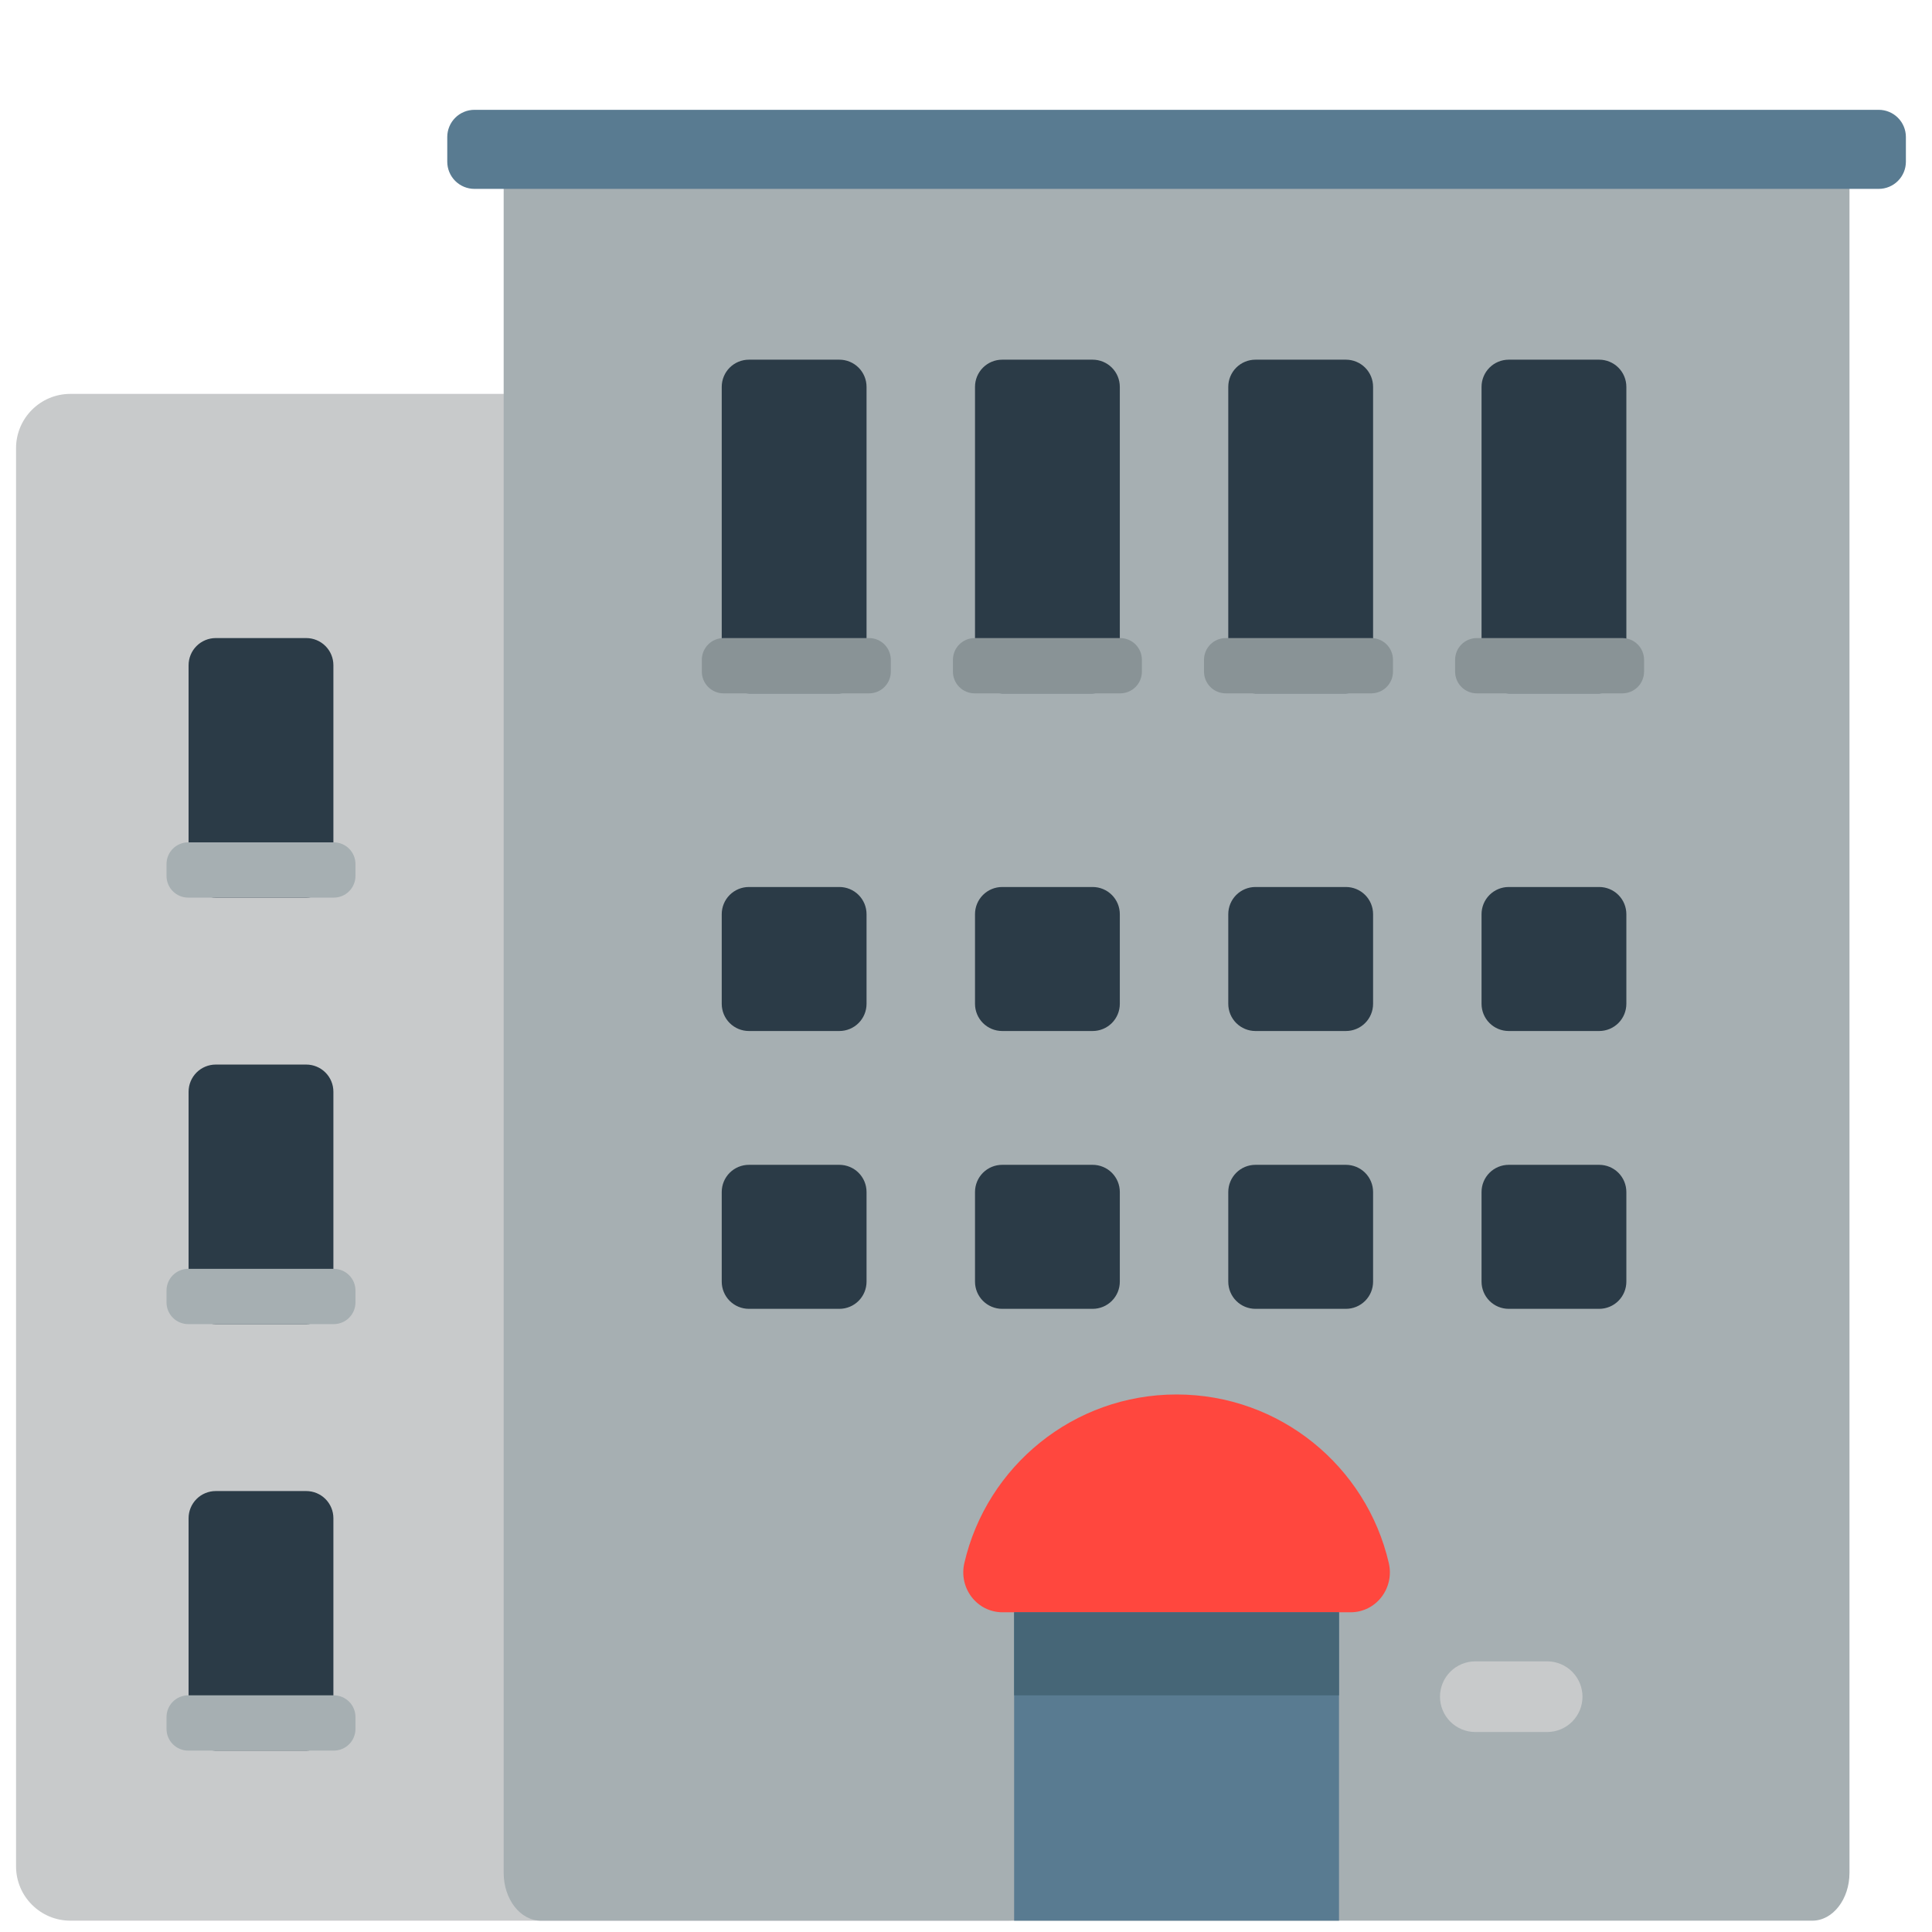 <svg width="512" height="512" viewBox="0 0 512 512" fill="none" xmlns="http://www.w3.org/2000/svg">
<path d="M267.04 104.384H18.654C10.701 104.384 4.254 110.831 4.254 118.784V494.598C4.254 502.551 10.701 508.998 18.654 508.998H267.04C274.993 508.998 281.44 502.551 281.44 494.598V118.784C281.44 110.831 274.993 104.384 267.04 104.384Z" fill="#C8CACB"/>
<path d="M480.279 36.657H143.331C137.889 36.657 133.478 42.338 133.478 49.345V496.31C133.478 503.318 137.889 508.998 143.331 508.998H480.279C485.721 508.998 490.132 503.317 490.132 496.31V49.346C490.132 42.338 485.72 36.657 480.279 36.657Z" fill="#A6AFB2"/>
<path d="M268.756 405H354.853V508.999H268.756V405Z" fill="#597B91"/>
<path d="M410.15 459.001H390.974C388.491 459.001 386.11 458.015 384.354 456.259C382.598 454.503 381.612 452.122 381.612 449.639C381.612 447.156 382.598 444.775 384.354 443.019C386.11 441.263 388.491 440.277 390.974 440.277H410.15C412.609 440.313 414.955 441.315 416.682 443.067C418.408 444.819 419.376 447.179 419.376 449.639C419.376 452.098 418.408 454.459 416.682 456.211C414.955 457.963 412.609 458.965 410.15 459.001Z" fill="#C8CACB"/>
<path d="M505.081 42.854V36.305C505.081 34.395 504.322 32.564 502.972 31.214C501.622 29.863 499.79 29.105 497.881 29.105H125.729C123.819 29.105 121.988 29.863 120.638 31.214C119.287 32.564 118.529 34.395 118.529 36.305V42.854C118.529 44.764 119.287 46.595 120.638 47.945C121.988 49.295 123.819 50.054 125.729 50.054H497.88C498.825 50.054 499.762 49.868 500.635 49.506C501.509 49.144 502.303 48.614 502.972 47.946C503.64 47.277 504.171 46.483 504.533 45.609C504.895 44.736 505.081 43.8 505.081 42.854Z" fill="#597B91"/>
<path d="M357.901 427.272C364.712 427.272 369.581 420.867 368.048 414.231C362.136 388.633 339.199 369.549 311.804 369.549C284.409 369.549 261.472 388.632 255.56 414.231C254.027 420.868 258.896 427.272 265.707 427.272H357.901Z" fill="#FF473E"/>
<path d="M268.756 427.272H354.853V449.279H268.756V427.272Z" fill="#466677"/>
<path d="M222.443 183.746H198.467C196.557 183.746 194.726 182.987 193.376 181.637C192.026 180.287 191.267 178.456 191.267 176.546V102.519C191.267 100.609 192.026 98.778 193.376 97.428C194.726 96.078 196.557 95.319 198.467 95.319H222.443C224.353 95.319 226.184 96.078 227.534 97.428C228.884 98.778 229.643 100.609 229.643 102.519V176.546C229.643 178.456 228.884 180.287 227.534 181.637C226.184 182.987 224.353 183.746 222.443 183.746ZM296.763 176.546V102.519C296.763 100.609 296.004 98.778 294.654 97.428C293.304 96.078 291.473 95.319 289.563 95.319H265.587C263.677 95.319 261.846 96.078 260.496 97.428C259.146 98.778 258.387 100.609 258.387 102.519V176.546C258.387 178.456 259.146 180.287 260.496 181.637C261.846 182.987 263.677 183.746 265.587 183.746H289.563C291.473 183.746 293.304 182.987 294.654 181.637C296.004 180.287 296.763 178.456 296.763 176.546ZM363.882 176.546V102.519C363.882 100.609 363.123 98.778 361.773 97.428C360.423 96.078 358.592 95.319 356.682 95.319H332.706C330.796 95.319 328.965 96.078 327.615 97.428C326.265 98.778 325.506 100.609 325.506 102.519V176.546C325.506 178.456 326.265 180.287 327.615 181.637C328.965 182.987 330.796 183.746 332.706 183.746H356.682C358.592 183.746 360.423 182.987 361.773 181.637C363.123 180.287 363.882 178.456 363.882 176.546ZM431.001 176.546V102.519C431.001 100.609 430.242 98.778 428.892 97.428C427.542 96.078 425.711 95.319 423.801 95.319H399.825C397.915 95.319 396.084 96.078 394.734 97.428C393.384 98.778 392.625 100.609 392.625 102.519V176.546C392.625 178.456 393.384 180.287 394.734 181.637C396.084 182.987 397.915 183.746 399.825 183.746H423.801C425.711 183.746 427.542 182.987 428.892 181.637C430.242 180.287 431.001 178.456 431.001 176.546ZM296.763 266.028V242.264C296.763 240.354 296.004 238.523 294.654 237.173C293.304 235.823 291.473 235.064 289.563 235.064H265.587C263.677 235.064 261.846 235.823 260.496 237.173C259.146 238.523 258.387 240.354 258.387 242.264V266.028C258.387 267.938 259.146 269.769 260.496 271.119C261.846 272.469 263.677 273.228 265.587 273.228H289.563C291.473 273.228 293.304 272.469 294.654 271.119C296.004 269.769 296.763 267.938 296.763 266.028ZM363.882 266.028V242.264C363.882 240.354 363.123 238.523 361.773 237.173C360.423 235.823 358.592 235.064 356.682 235.064H332.706C330.796 235.064 328.965 235.823 327.615 237.173C326.265 238.523 325.506 240.354 325.506 242.264V266.028C325.506 267.938 326.265 269.769 327.615 271.119C328.965 272.469 330.796 273.228 332.706 273.228H356.682C358.592 273.228 360.423 272.469 361.773 271.119C363.123 269.769 363.882 267.938 363.882 266.028ZM296.763 339.655V315.891C296.763 313.981 296.004 312.15 294.654 310.8C293.304 309.45 291.473 308.691 289.563 308.691H265.587C263.677 308.691 261.846 309.45 260.496 310.8C259.146 312.15 258.387 313.981 258.387 315.891V339.655C258.387 341.565 259.146 343.396 260.496 344.746C261.846 346.096 263.677 346.855 265.587 346.855H289.563C291.473 346.855 293.304 346.096 294.654 344.746C296.004 343.396 296.763 341.565 296.763 339.655ZM363.882 339.655V315.891C363.882 313.981 363.123 312.15 361.773 310.8C360.423 309.45 358.592 308.691 356.682 308.691H332.706C330.796 308.691 328.965 309.45 327.615 310.8C326.265 312.15 325.506 313.981 325.506 315.891V339.655C325.506 341.565 326.265 343.396 327.615 344.746C328.965 346.096 330.796 346.855 332.706 346.855H356.682C358.592 346.855 360.423 346.096 361.773 344.746C363.123 343.396 363.882 341.565 363.882 339.655ZM229.643 266.028V242.264C229.643 240.354 228.884 238.523 227.534 237.173C226.184 235.823 224.353 235.064 222.443 235.064H198.467C196.557 235.064 194.726 235.823 193.376 237.173C192.026 238.523 191.267 240.354 191.267 242.264V266.028C191.267 267.938 192.026 269.769 193.376 271.119C194.726 272.469 196.557 273.228 198.467 273.228H222.443C224.353 273.228 226.184 272.469 227.534 271.119C228.884 269.769 229.643 267.938 229.643 266.028ZM431.001 266.028V242.264C431.001 240.354 430.242 238.523 428.892 237.173C427.542 235.823 425.711 235.064 423.801 235.064H399.825C397.915 235.064 396.084 235.823 394.734 237.173C393.384 238.523 392.625 240.354 392.625 242.264V266.028C392.625 267.938 393.384 269.769 394.734 271.119C396.084 272.469 397.915 273.228 399.825 273.228H423.801C425.711 273.228 427.542 272.469 428.892 271.119C430.242 269.769 431.001 267.938 431.001 266.028ZM229.643 339.655V315.891C229.643 313.981 228.884 312.15 227.534 310.8C226.184 309.45 224.353 308.691 222.443 308.691H198.467C196.557 308.691 194.726 309.45 193.376 310.8C192.026 312.15 191.267 313.981 191.267 315.891V339.655C191.267 341.565 192.026 343.396 193.376 344.746C194.726 346.096 196.557 346.855 198.467 346.855H222.443C224.353 346.855 226.184 346.096 227.534 344.746C228.884 343.396 229.643 341.565 229.643 339.655ZM431.001 339.655V315.891C431.001 313.981 430.242 312.15 428.892 310.8C427.542 309.45 425.711 308.691 423.801 308.691H399.825C397.915 308.691 396.084 309.45 394.734 310.8C393.384 312.15 392.625 313.981 392.625 315.891V339.655C392.625 341.565 393.384 343.396 394.734 344.746C396.084 346.096 397.915 346.855 399.825 346.855H423.801C425.711 346.855 427.542 346.096 428.892 344.746C430.242 343.396 431.001 341.565 431.001 339.655ZM88.354 230.68V176.294C88.354 174.384 87.596 172.553 86.245 171.203C84.895 169.853 83.064 169.094 81.154 169.094H57.178C55.269 169.094 53.437 169.853 52.087 171.203C50.737 172.553 49.978 174.384 49.978 176.294V230.68C49.978 232.59 50.737 234.421 52.087 235.771C53.437 237.121 55.269 237.88 57.178 237.88H81.154C83.064 237.88 84.895 237.121 86.245 235.771C87.596 234.421 88.354 232.59 88.354 230.68ZM88.354 343.705V289.319C88.354 287.409 87.596 285.578 86.245 284.228C84.895 282.878 83.064 282.119 81.154 282.119H57.178C55.269 282.119 53.437 282.878 52.087 284.228C50.737 285.578 49.978 287.409 49.978 289.319V343.705C49.978 345.615 50.737 347.446 52.087 348.796C53.437 350.146 55.269 350.905 57.178 350.905H81.154C83.064 350.905 84.895 350.146 86.245 348.796C87.596 347.446 88.354 345.615 88.354 343.705ZM88.354 456.73V402.344C88.354 400.434 87.596 398.603 86.245 397.253C84.895 395.903 83.064 395.144 81.154 395.144H57.178C55.269 395.144 53.437 395.903 52.087 397.253C50.737 398.603 49.978 400.434 49.978 402.344V456.73C49.978 458.64 50.737 460.471 52.087 461.821C53.437 463.171 55.269 463.93 57.178 463.93H81.154C83.064 463.93 84.895 463.171 86.245 461.821C87.596 460.471 88.354 458.64 88.354 456.73Z" fill="#2B3B47"/>
<path d="M88.452 237.88H49.881C48.355 237.88 46.892 237.274 45.814 236.195C44.735 235.117 44.129 233.654 44.129 232.128V228.982C44.129 227.456 44.735 225.993 45.814 224.915C46.892 223.836 48.355 223.23 49.881 223.23H88.452C89.977 223.23 91.441 223.836 92.519 224.915C93.598 225.993 94.204 227.456 94.204 228.982V232.128C94.204 233.654 93.598 235.117 92.519 236.195C91.441 237.274 89.977 237.88 88.452 237.88ZM94.204 345.152V342.006C94.204 340.48 93.598 339.017 92.519 337.939C91.441 336.86 89.977 336.254 88.452 336.254H49.881C48.355 336.254 46.892 336.86 45.814 337.939C44.735 339.017 44.129 340.48 44.129 342.006V345.152C44.129 346.678 44.735 348.141 45.814 349.22C46.892 350.298 48.355 350.905 49.881 350.905H88.452C89.978 350.905 91.441 350.298 92.519 349.22C93.598 348.141 94.204 346.678 94.204 345.152ZM94.204 458.177V455.031C94.204 453.505 93.598 452.042 92.519 450.964C91.441 449.885 89.977 449.279 88.452 449.279H49.881C48.355 449.279 46.892 449.885 45.814 450.964C44.735 452.042 44.129 453.505 44.129 455.031V458.177C44.129 459.703 44.735 461.166 45.814 462.245C46.892 463.323 48.355 463.93 49.881 463.93H88.452C89.978 463.93 91.441 463.323 92.519 462.245C93.598 461.166 94.204 459.703 94.204 458.177Z" fill="#A6AFB2"/>
<path d="M230.319 183.746H191.748C190.993 183.746 190.245 183.597 189.547 183.308C188.849 183.019 188.215 182.595 187.681 182.061C187.147 181.527 186.723 180.893 186.434 180.195C186.145 179.497 185.996 178.749 185.996 177.994V174.848C185.996 174.093 186.145 173.345 186.434 172.647C186.723 171.949 187.147 171.315 187.681 170.781C188.215 170.247 188.849 169.823 189.547 169.534C190.245 169.245 190.993 169.096 191.748 169.096H230.319C231.074 169.096 231.822 169.245 232.52 169.534C233.218 169.823 233.852 170.247 234.386 170.781C234.92 171.315 235.344 171.949 235.633 172.647C235.922 173.345 236.071 174.093 236.071 174.848V177.994C236.071 178.749 235.922 179.497 235.633 180.195C235.344 180.893 234.92 181.527 234.386 182.061C233.852 182.595 233.218 183.019 232.52 183.308C231.822 183.597 231.074 183.746 230.319 183.746ZM302.612 177.994V174.848C302.612 174.093 302.463 173.345 302.174 172.647C301.885 171.949 301.461 171.315 300.927 170.781C300.393 170.247 299.759 169.823 299.061 169.534C298.363 169.245 297.615 169.096 296.86 169.096H258.289C257.534 169.096 256.786 169.245 256.088 169.534C255.39 169.823 254.756 170.247 254.222 170.781C253.688 171.315 253.264 171.949 252.975 172.647C252.686 173.345 252.537 174.093 252.537 174.848V177.994C252.537 178.749 252.686 179.497 252.975 180.195C253.264 180.893 253.688 181.527 254.222 182.061C254.756 182.595 255.39 183.019 256.088 183.308C256.786 183.597 257.534 183.746 258.289 183.746H296.86C297.615 183.746 298.363 183.597 299.061 183.308C299.759 183.019 300.393 182.595 300.927 182.061C301.461 181.527 301.885 180.893 302.174 180.195C302.463 179.497 302.612 178.749 302.612 177.994ZM369.153 177.994V174.848C369.153 174.093 369.004 173.345 368.715 172.647C368.426 171.949 368.003 171.315 367.468 170.781C366.934 170.247 366.3 169.823 365.602 169.534C364.904 169.245 364.156 169.096 363.401 169.096H324.83C323.304 169.096 321.841 169.702 320.762 170.781C319.684 171.859 319.077 173.322 319.077 174.848V177.994C319.077 178.749 319.226 179.498 319.515 180.195C319.804 180.893 320.228 181.528 320.762 182.062C321.296 182.596 321.931 183.019 322.629 183.308C323.327 183.597 324.075 183.746 324.83 183.746H363.401C364.927 183.746 366.39 183.14 367.468 182.061C368.547 180.983 369.153 179.52 369.153 177.994ZM435.694 177.994V174.848C435.694 174.093 435.545 173.345 435.256 172.647C434.967 171.949 434.543 171.315 434.009 170.78C433.475 170.246 432.841 169.823 432.143 169.534C431.445 169.245 430.697 169.096 429.941 169.096H391.37C390.615 169.096 389.867 169.245 389.169 169.534C388.471 169.823 387.837 170.247 387.303 170.781C386.769 171.315 386.345 171.949 386.056 172.647C385.767 173.345 385.618 174.093 385.618 174.848V177.994C385.618 178.749 385.767 179.497 386.056 180.195C386.345 180.893 386.769 181.527 387.303 182.061C387.837 182.595 388.471 183.019 389.169 183.308C389.867 183.597 390.615 183.746 391.37 183.746H429.941C430.697 183.746 431.445 183.597 432.143 183.308C432.841 183.019 433.475 182.596 434.009 182.062C434.543 181.528 434.967 180.893 435.256 180.195C435.545 179.498 435.694 178.749 435.694 177.994Z" fill="#899396"/>
</svg>
